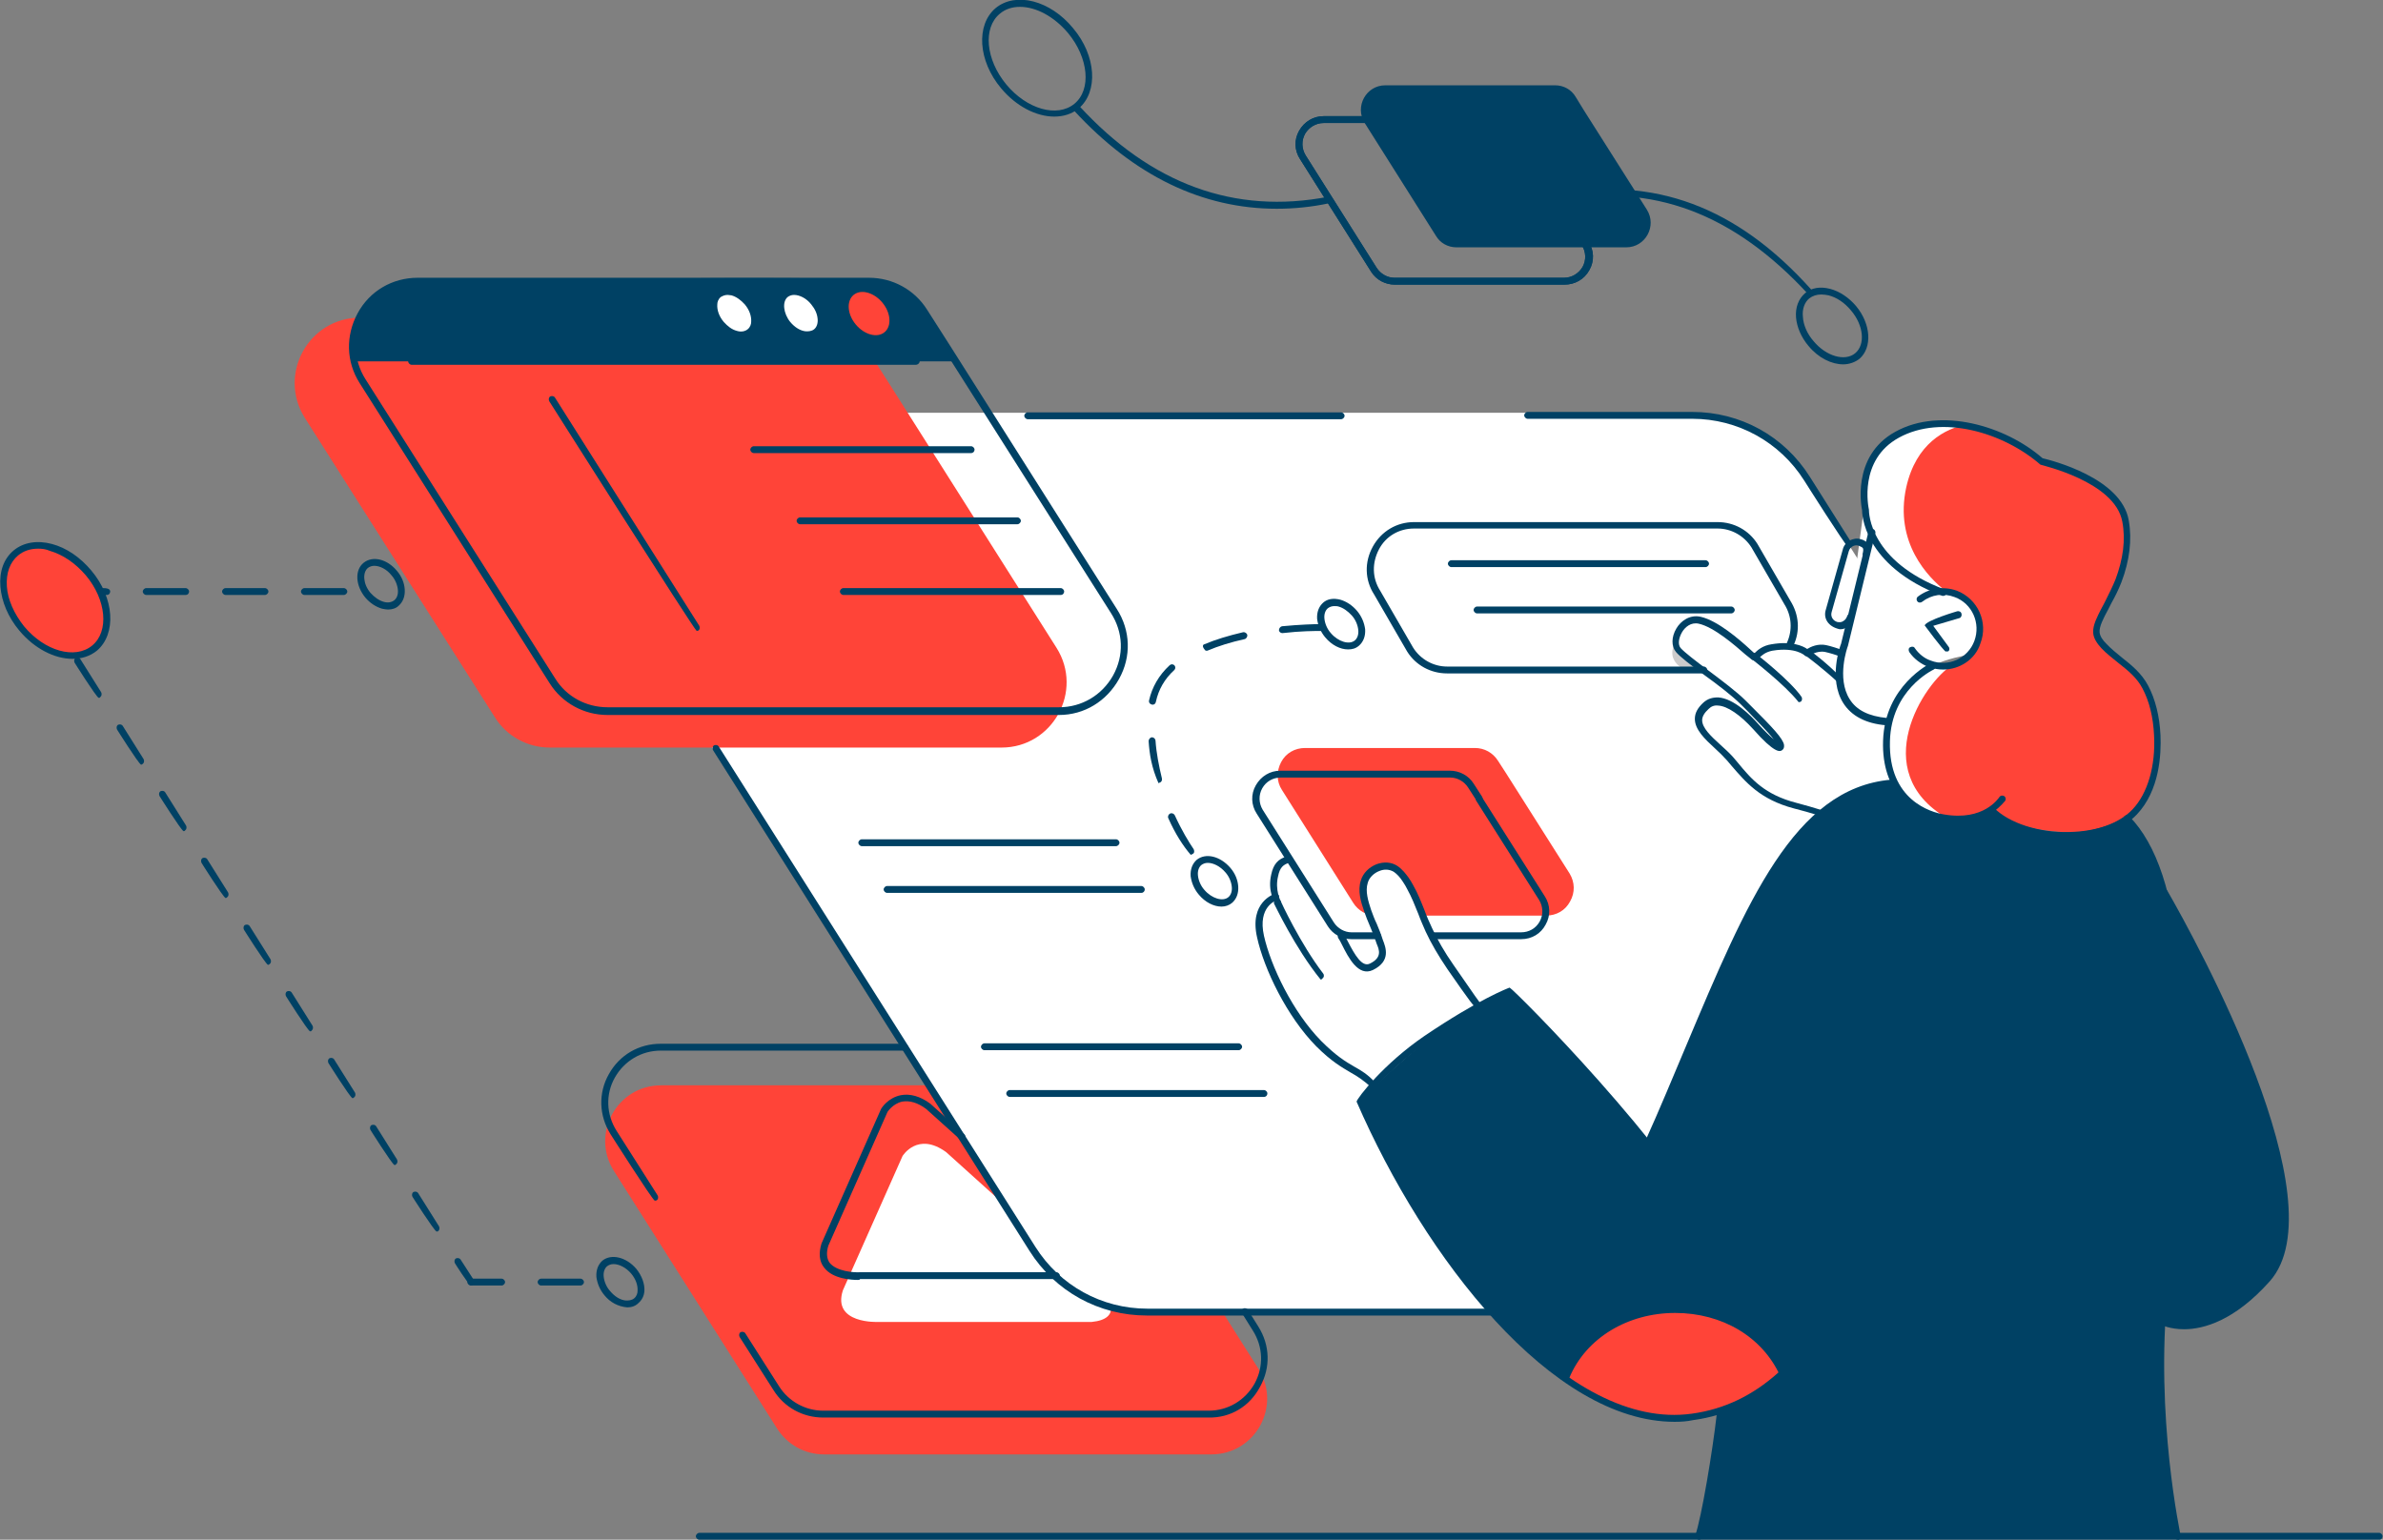 <?xml version="1.0" encoding="utf-8"?>
<!-- Generator: Adobe Illustrator 26.1.0, SVG Export Plug-In . SVG Version: 6.00 Build 0)  -->
<svg version="1.1" id="Calque_1" xmlns="http://www.w3.org/2000/svg" xmlns:xlink="http://www.w3.org/1999/xlink" x="0px" y="0px"
	 viewBox="0 0 555.8 359.2" style="enable-background:new 0 0 555.8 359.2;" xml:space="preserve">
<rect x="0" y="0" width="555.8" height="359.2" fill="#808080" stroke="none"/>
<style type="text/css">
	.st0{fill:#FF4438;}
	.st1{fill:#FFFFFF;}
	.st2{fill:#004164;}
	.st3{fill:#CCCCCC;}
	.st4{fill:#3A3A3A;}
</style>
<g id="a">
</g>
<g id="b">
	<g id="c">
		<g>
			<path class="st0" d="M260,266.4l33.5,52.9c5.5,8.7-0.7,20-11,20h-90.3c-4.5,0-8.6-2.3-11-6.1l-38-60c-5.5-8.7,0.7-20,11-20h90.3
				c4.5,0,8.6,2.3,11,6.1L260,266.4L260,266.4L260,266.4z"/>
			<path class="st1" d="M210.5,269.7c0,0,3.5-5.8,10.2-0.9l37.6,33.9c0,0,3.5,5-3.7,5.7h-49.8c0,0-10.8,0.5-8.2-7.4L210.5,269.7
				L210.5,269.7z"/>
			<path class="st1" d="M432.1,128.5l81.5,128.8c13.4,21.1-1.8,48.7-26.8,48.7H266.8c-10.9,0-21-5.6-26.8-14.8l-92.5-146.2
				c-13.4-21.2,1.8-48.7,26.8-48.7h220.1c10.9,0,21,5.6,26.8,14.8L432.1,128.5L432.1,128.5L432.1,128.5z"/>
			<path class="st0" d="M366.1,203.8l-14.7-23.2l-2-3.1c-1.2-1.9-3.2-3-5.4-3h-39.6c-2.4,0-4.5,1.2-5.6,3.3
				c-1.1,2.1-1.1,4.5,0.2,6.5l16.6,26.3c1.2,1.9,3.2,3,5.4,3h39.6c2.4,0,4.5-1.2,5.6-3.3C367.4,208.2,367.3,205.8,366.1,203.8
				L366.1,203.8z"/>
			<path class="st1" d="M458.4,136.6c0,0,3.4-1.2,7.5,0c4.1,1.2,5.5,4,5.9,8.2c0.3,4.2-3.3,9.9-11.7,7.8c0,0-12.9,1.7-16.1,8.1
				s-3.3,7.4-3.3,7.4s-2.5,9.6,1.1,14.3c0,0-14.6,2-16.9,7.4c0,0-8.2-2.7-11.1-3.6c-2.9-0.9-6.7-5.2-9.5-8.2c-2.8-3-8-7.7-8.1-9.3
				s0.4-4.2,2.3-4.6s5.8-0.2,9.9,4.5c4.1,4.8,6.8,6.1,6.9,5.1s-5.5-7.6-10.6-11.6s-12.7-9.9-13.8-11.2c-1.1-1.3,0.5-4.9,2.1-5.6
				c1.6-0.7,4-1.3,8.4,1.9s7.8,5.9,7.8,5.9s5.9-4.9,12.5-0.9c0,0,2.7-2.1,6.3-0.6l0.5-2.5c0,0-6.1-5.5-5.9-7.6
				c0.2-2.1,10.3-9.2,10.3-9.2l2.1-15.7c0,0,3.3,9.5,11.8,15.1C455.3,137.1,458.4,136.6,458.4,136.6L458.4,136.6z"/>
			<path class="st1" d="M300.4,200.1c0,0-5.1,3.2-3.4,8.8c0,0-5,2.9-2.7,11.2c2.3,8.4,5.3,15.2,10.9,20.8
				c5.7,5.6,14.3,10.2,14.9,12.2c0,0,4.5-4.9,11.7-10.2c7.2-5.3,12.6-7.9,12.6-7.9s-10.9-17.5-13-22.3c-2-4.8-5.3-11.6-10.1-10.4
				c-4.8,1.2-3.9,6.4-2.5,10.3c1.4,3.9,5.5,11.4,1.2,12.3c-4.3,0.8-7.4-7.2-7.4-7.2s-1.6-0.6-5-6.6s-7.4-10.6-7.4-10.6L300.4,200.1
				L300.4,200.1z"/>
			<path class="st0" d="M439.8,103.2c7.8-7.4,18.4-4.8,24.1-2.6c5.8,2.3,10.1,4,12.5,7.1c0,0,9.2,3.1,13.6,5.8
				c4.4,2.7,7.6,8.4,6.2,16.1c-1.4,7.7-6.2,14.5-6.2,14.5s-2.3,4.5,0.9,6.7c3.2,2.2,12,8,12.6,21.8c0.6,13.8-8.6,21.3-18.1,21.6
				c-9.5,0.3-21.4-3-22.1-4.9c0,0-12.6,5.8-20.4-4.5s0-25,4.7-27.5c4.7-2.5,9.7-2.3,9.7-2.3s2.9-2.8,4.5-7.2
				c0.9-2.6-1.6-7.4-4.9-8.9c-2.3-1.1-5-1.2-5-1.2s-10.9-2.6-16.5-17.1C435.3,120.4,432,110.6,439.8,103.2L439.8,103.2z"/>
			<path class="st2" d="M495.6,190.6c0,0,5.6,5.1,9.1,17.5c0,0,14,24.7,19.2,39.4c5.2,14.7,14,35.3,6.1,49.2s-22.2,12.7-25.3,11.8
				c0,0-1.3,10.4-0.3,21.7s3.6,28.3,3.6,28.3H396.3c0,0,2.6-11.7,3.4-16.4s1.7-12.8,1.7-12.8s-9.6,6.2-29.6-3.4
				c-20-9.6-38.3-38.2-42.4-45.5s-12.1-23.6-12.1-23.6s18.4-19.9,35.4-25.4l31.4,34.9c0,0,8.5-18.7,14.7-32.6
				c6.2-13.9,14.6-34.4,23.7-41.5c9.1-7.1,12.8-8.9,19.5-9.8c0,0,3.8,7.3,10.4,8.3c6.5,1,11.1-1.4,11.1-1.4s10.4,5.4,19.1,5
				C491.1,193.9,495.6,190.7,495.6,190.6L495.6,190.6z"/>
			<path class="st2" d="M369.4,25.7l14.7,23.2c2.4,3.8-0.3,8.8-4.8,8.8h-39.6c-2,0-3.8-1-4.8-2.7l-16.6-26.3
				c-2.4-3.8,0.3-8.8,4.8-8.8h39.6c2,0,3.8,1,4.8,2.7L369.4,25.7C369.4,25.7,369.4,25.7,369.4,25.7z"/>
			<path class="st0" d="M207.4,89.5l39,61.6c6.4,10.1-0.9,23.3-12.8,23.3H128.2c-5.2,0-10.1-2.7-12.8-7.1L71.1,97.5
				C64.7,87.3,72,74.1,84,74.1h105.3c5.2,0,10.1,2.7,12.8,7.1L207.4,89.5L207.4,89.5L207.4,89.5z"/>
			<path class="st3" d="M390.6,150.2c0,0-2.5,3.9,3,6.4l3.1-1C396.7,155.7,390.1,151,390.6,150.2L390.6,150.2z"/>
			<path class="st2" d="M82.6,84.3h140.3l-9.2-14c0,0-2.2-2.9-8.7-4.7c-6.5-1.7-109,0.1-109,0.1S79.9,67.2,82.6,84.3z"/>
			<path class="st4" d="M206.3,77.5c-1.7,1.4-4.7,0.6-6.7-1.8c-2-2.4-2.2-5.5-0.5-6.9c1.7-1.4,4.7-0.6,6.7,1.8
				C207.8,73,208,76.1,206.3,77.5z"/>
			<path class="st1" d="M190.4,77.5c-1.7,1.4-4.7,0.6-6.7-1.8c-2-2.4-2.2-5.5-0.5-6.9c1.7-1.4,4.7-0.6,6.7,1.8
				C191.9,73,192.1,76.1,190.4,77.5z"/>
			<path class="st1" d="M174.9,77.5c-1.7,1.4-4.7,0.6-6.7-1.8c-2-2.4-2.2-5.5-0.5-6.9c1.7-1.4,4.7-0.6,6.7,1.8
				C176.4,73,176.6,76.1,174.9,77.5z"/>
			<path class="st0" d="M22.1,151.1c-4.3,3.6-11.9,1.5-17-4.6s-5.7-14-1.4-17.6c4.3-3.6,11.9-1.5,17,4.6
				C25.8,139.7,26.4,147.5,22.1,151.1L22.1,151.1z"/>
			<path class="st1" d="M439.8,103.2c-7.8,7.4-4.5,17.3-4.5,17.3c5.6,14.5,16.5,17.1,16.5,17.1s0.9,0.1,2,0.3
				c-4.1-3.2-12-11.3-9.2-24.2c2.3-10.3,9.1-13.7,14.1-14.7C452.9,97.6,445.6,97.6,439.8,103.2L439.8,103.2z"/>
			<path class="st1" d="M454,190.8c-18.5-10.9-5.4-31.5,1.4-35.7c-1.9,0.2-4.9,0.7-7.8,2.2c-4.7,2.5-12.5,17.3-4.7,27.5
				C446.1,189.1,450.3,190.5,454,190.8L454,190.8z"/>
			<path class="st0" d="M364.8,321.7c0,0,18.9,14.6,36.5,7.5c0,0,10.9-4.5,14.5-8.7c0,0-6-15.4-24.8-14.9
				C372.3,306.1,367.3,316,364.8,321.7L364.8,321.7z"/>
			<path class="st2" d="M390.6,331.7c-28.6,0-58.2-37.9-74.2-74.7c0.2-0.9,6.3-8.8,15.8-15.3c12.7-8.6,19.6-11.2,19.9-11.3
				c1.2,0.6,38,37.5,49.3,60.2c0.2,0.4,0,0.9-0.4,1.1s-0.9,0-1.1-0.4c-10.6-21.2-43.9-55.2-47.8-59.2c-1.8,0.7-8.4,3.7-19,10.9
				c-8.2,5.6-13.8,12.2-15.1,13.8c16.7,38,47.7,77,76.6,73c30.7-4.2,43.8-44,57.6-95.6c0.1-0.4,0.6-0.7,1-0.6c0.4,0.1,0.7,0.6,0.6,1
				c-14,52.2-27.2,92.4-58.9,96.7C393.5,331.6,392.1,331.7,390.6,331.7L390.6,331.7z"/>
			<path class="st2" d="M384.3,267.6c-0.7-0.2-0.9-0.7-0.7-1.1c3.5-7.7,6.6-15.3,9.7-22.6c14.1-33.5,25.2-60,47.7-62
				c0.4-0.1,0.8,0.3,0.9,0.7c0,0.4-0.3,0.8-0.7,0.9c-21.5,1.9-32.5,28-46.3,61c-3.1,7.4-6.3,14.9-9.8,22.6
				C384.9,267.4,384.6,267.6,384.3,267.6L384.3,267.6z"/>
			<path class="st2" d="M344.5,235.3c-0.7-0.4-1.7-1.7-6.9-9.2c-2.1-3.1-3.8-6-5.1-8.8c-0.6-1.4-1.2-2.7-1.7-4.1
				c-0.8-2-1.6-4-2.6-5.8c-0.3-0.6-0.6-1.1-1-1.7c-0.7-1.1-1.4-1.8-2.1-2.3c-1-0.6-2.2-0.7-3.4-0.2c-1.3,0.5-2.4,1.6-2.7,2.8
				c-0.6,1.9,0.1,4.2,0.8,6.3c0.4,1.1,0.8,2.2,1.3,3.2c0.5,1.2,1,2.4,1.4,3.7c0.7,1.8,2,5-2.3,7.1c-3.4,1.6-5.7-2.9-7.2-5.9
				c-0.3-0.6-0.6-1.2-0.9-1.6c-0.2-0.4-0.1-0.9,0.3-1.1c0.4-0.2,0.9-0.1,1.1,0.3c0.3,0.5,0.6,1.1,0.9,1.7c1.6,3.1,3.3,6,5.1,5.1
				c2.9-1.4,2.2-3.2,1.6-4.6c-0.6-1.8-1.1-3-1.6-4.2c-0.5-1.1-0.9-2.2-1.3-3.3c-0.8-2.3-1.6-4.9-0.8-7.3c0.5-1.7,1.9-3.1,3.7-3.8
				c1.7-0.6,3.4-0.5,4.8,0.4c1.2,0.8,2,1.9,2.6,2.7c0.4,0.6,0.8,1.2,1.1,1.8c1.1,1.9,1.9,4,2.7,6c0.5,1.4,1.1,2.7,1.7,4
				c1.3,2.8,2.9,5.6,5,8.6c5.1,7.4,6.1,8.8,6.2,8.8c0.3,0.3,0.2,0.8-0.1,1.1C344.8,235.2,344.6,235.3,344.5,235.3L344.5,235.3z"/>
			<path class="st2" d="M298,211.4c-0.8-0.6-2.4-3.6-1.5-7.4c0.5-2.4,1.6-3.6,3.6-4.2c0.4-0.1,0.9,0.1,1,0.5s-0.1,0.9-0.5,1
				c-1.2,0.4-2.1,1-2.5,3.1c-0.8,3.2,0.6,5.8,0.6,5.8c0.2,0.4,0.1,0.9-0.3,1.1C298.2,211.4,298.1,211.4,298,211.4L298,211.4z"/>
			<path class="st2" d="M308,228.5c-6-7.4-10.7-17.5-10.8-17.6c-0.2-0.4,0-0.9,0.4-1.1c0.4-0.2,0.9,0,1.1,0.4c0,0.1,4.6,10,9.9,16.9
				c0.3,0.4,0.2,0.9-0.1,1.1C308.3,228.5,308.2,228.5,308,228.5L308,228.5z"/>
			<path class="st2" d="M320.2,254c-2.3-2.1-3.6-2.9-5.2-3.8c-2-1.2-4.4-2.5-8-6.1c-6.9-7-12.2-18.1-13.8-25.4
				c-1.9-8.3,4-10.1,4.1-10.2c0.4-0.1,0.9,0.1,1,0.5c0.1,0.4-0.1,0.9-0.5,1c-0.2,0.1-4.5,1.5-3,8.3c1.6,7.1,6.7,17.8,13.4,24.6
				c3.5,3.5,5.7,4.8,7.6,5.9c1.6,0.9,3.2,1.8,5,3.8c0.3,0.3,0.3,0.8,0,1.1C320.5,253.9,320.4,254,320.2,254L320.2,254z"/>
			<path class="st2" d="M453.2,156.2c-1.1,0-2.2-0.2-3.4-0.6c-1.8-0.7-3.4-1.9-4.5-3.5c-0.2-0.4-0.2-0.9,0.2-1.1
				c0.4-0.2,0.9-0.2,1.1,0.2c0.9,1.3,2.2,2.4,3.7,2.9c4.1,1.6,8.7-0.5,10.2-4.6c1.5-4.1-0.5-8.7-4.6-10.2c-2.6-1-5.4-0.6-7.6,1.1
				c-0.4,0.3-0.9,0.2-1.1-0.1c-0.3-0.4-0.2-0.9,0.1-1.1c2.6-2,6-2.5,9.1-1.4c4.9,1.9,7.4,7.4,5.5,12.3
				C460.7,153.9,457,156.2,453.2,156.2L453.2,156.2z"/>
			<path class="st2" d="M453.8,152c-0.6-0.3-4.9-6.1-4.9-6.1c0.4-1.2,7.6-3.3,7.6-3.3c0.4-0.1,0.9,0.1,1,0.6c0.1,0.4-0.1,0.9-0.5,1
				l-6.1,1.8l3.6,4.9c0.3,0.4,0.2,0.9-0.2,1.1C454.2,151.9,454,152,453.8,152z"/>
			<path class="st2" d="M439.9,169.2c-4.8-0.4-8.1-2.2-10-5.2c-3.5-5.6-0.7-13.4-0.5-13.8l6.4-26.2c0.1-0.4,0.5-0.7,1-0.6
				c0.4,0.1,0.7,0.5,0.6,1l-6.4,26.3c-0.1,0.2-2.7,7.5,0.4,12.4c1.6,2.6,4.5,4,8.7,4.4c0.4,0,0.8,0.4,0.7,0.9
				C440.7,168.9,440.3,169.3,439.9,169.2L439.9,169.2z"/>
			<path class="st2" d="M429.1,146.8c-2.8-0.6-3.8-2.6-3.3-4.4l4-14.2c0.2-0.9,0.8-1.6,1.6-2.1c0.8-0.4,1.7-0.6,2.6-0.3
				c0.9,0.2,1.5,0.7,1.9,1.3c0.4,0.6,0.4,1.4,0.1,2.3c-0.1,0.4-0.5,0.7-1,0.6c-0.4-0.1-0.7-0.6-0.5-1c0.1-0.5,0.1-0.9,0-1.1
				c-0.1-0.2-0.5-0.4-1-0.6c-1-0.3-2,0.3-2.3,1.3l-4,14.2c-0.3,1,0.3,2,1.3,2.3c0.5,0.1,1,0.1,1.4-0.2c0.4-0.2,0.7-0.6,0.9-1.1
				c0.1-0.4,0.5-0.7,1-0.6c0.4,0.1,0.7,0.6,0.5,1c-0.2,0.9-0.8,1.6-1.6,2.1C430.3,146.7,429.7,146.8,429.1,146.8L429.1,146.8z"/>
			<path class="st2" d="M396.2,359.2c-0.7-0.2-0.9-0.6-0.8-1c1.5-4.4,4-19.5,5-28.2c0-0.4,0.4-0.8,0.9-0.7c0.4,0,0.8,0.4,0.7,0.9
				c-0.9,8.1-3.4,23.6-5.1,28.6C396.9,359,396.6,359.2,396.2,359.2L396.2,359.2z"/>
			<path class="st2" d="M509.4,310.1c-3.3,0-5.3-1-5.5-1.1c-0.4-0.2-0.5-0.7-0.3-1.1c0.2-0.4,0.7-0.5,1.1-0.3
				c0.4,0.2,10.2,5.1,23.5-9.8c12-13.6-5.5-56.6-24.1-89.2c-0.2-0.4-0.1-0.9,0.3-1.1c0.4-0.2,0.9-0.1,1.1,0.3
				c6.9,12,40.2,72.7,23.9,91.1C521.2,308.1,514,310.1,509.4,310.1L509.4,310.1z"/>
			<path class="st2" d="M508,359.2c-0.4,0-0.7-0.2-0.8-0.6c-0.1-0.3-6.1-27.9-3.1-57.9c6.4-62.8,3.8-96.5-8.6-109.2
				c-0.3-0.3-0.3-0.8,0-1.1c0.3-0.3,0.8-0.3,1.1,0c12.9,13.2,15.6,46.3,9,110.5c-3,29.8,3,57.1,3,57.4c0.1,0.4-0.2,0.9-0.6,1
				C508.1,359.2,508,359.2,508,359.2L508,359.2z"/>
			<path class="st2" d="M431.1,127.7c-0.7-0.4-10.3-15.6-10.3-15.6c-5.7-9-15.5-14.4-26.1-14.4h-38.4c-0.4,0-0.8-0.4-0.8-0.8
				s0.4-0.8,0.8-0.8h38.4c11.2,0,21.4,5.6,27.4,15.1l9.6,15.2c0.2,0.4,0.1,0.9-0.2,1.1C431.4,127.6,431.3,127.7,431.1,127.7
				L431.1,127.7z"/>
			<path class="st2" d="M312.8,97.8h-73.1c-0.4,0-0.8-0.4-0.8-0.8s0.4-0.8,0.8-0.8h73.1c0.4,0,0.8,0.4,0.8,0.8
				S313.2,97.8,312.8,97.8z"/>
			<path class="st2" d="M347.9,306.9h-80.4c-11.2,0-21.4-5.6-27.4-15.1L166.3,175c-0.2-0.4-0.1-0.9,0.2-1.1c0.4-0.2,0.9-0.1,1.1,0.2
				l73.9,116.8c5.7,9,15.4,14.4,26.1,14.4h80.4c0.4,0,0.8,0.4,0.8,0.8S348.4,306.9,347.9,306.9L347.9,306.9z"/>
			<path class="st2" d="M247,166.8H141.7c-5.5,0-10.6-2.8-13.5-7.4L83.9,89.4c-3.2-5-3.3-11.1-0.5-16.3c2.8-5.2,8.1-8.3,14-8.3
				h105.3c5.5,0,10.6,2.8,13.5,7.4l5.3,8.3l39,61.6c3.2,5,3.4,11.1,0.5,16.3S252.9,166.8,247,166.8L247,166.8z M97.4,66.4
				c-5.3,0-10,2.8-12.6,7.4c-2.6,4.7-2.4,10.1,0.4,14.6l44.3,69.9c2.6,4.2,7.2,6.7,12.2,6.7H247c5.3,0,10-2.8,12.6-7.4
				c2.6-4.7,2.4-10.1-0.5-14.6l-44.3-69.9c-2.6-4.2-7.2-6.7-12.2-6.7C202.7,66.4,97.4,66.4,97.4,66.4z"/>
			<path class="st2" d="M152.7,280.1c-0.7-0.4-10.3-15.5-10.3-15.5c-2.7-4.3-2.9-9.6-0.4-14c2.5-4.5,7-7.1,12.1-7.1H211
				c0.4,0,0.8,0.4,0.8,0.8s-0.4,0.8-0.8,0.8h-56.9c-4.5,0-8.5,2.4-10.7,6.3c-2.2,3.9-2,8.6,0.4,12.4l9.6,15.1
				c0.2,0.4,0.1,0.9-0.2,1.1C153,280.1,152.9,280.1,152.7,280.1L152.7,280.1z"/>
			<path class="st2" d="M281.9,330.7H192c-4.8,0-9.1-2.4-11.6-6.4l-7.9-12.4c-0.2-0.4-0.1-0.9,0.2-1.1c0.4-0.2,0.9-0.1,1.1,0.2
				l7.9,12.4c2.2,3.5,6.1,5.7,10.3,5.7h89.9c4.5,0,8.5-2.4,10.7-6.3c2.2-4,2-8.6-0.4-12.4l-2.5-4c-0.2-0.4-0.1-0.9,0.2-1.1
				c0.4-0.2,0.9-0.1,1.1,0.2l2.5,4c2.7,4.3,2.9,9.5,0.4,14C291.5,328.1,287,330.8,281.9,330.7L281.9,330.7z"/>
			<path class="st2" d="M364.9,66.4h-39.6c-2.2,0-4.3-1.1-5.5-3l-16.6-26.3c-1.3-2-1.4-4.5-0.2-6.6c1.2-2.1,3.3-3.4,5.7-3.4h39.6
				c2.2,0,4.3,1.1,5.5,3l2,3.1l14.7,23.2c1.3,2,1.4,4.5,0.2,6.6C369.5,65.2,367.3,66.4,364.9,66.4L364.9,66.4z M308.7,28.7
				c-1.8,0-3.4,1-4.3,2.5c-0.9,1.6-0.8,3.5,0.1,5l16.6,26.3c0.9,1.4,2.5,2.3,4.1,2.3h39.6c1.8,0,3.4-1,4.3-2.5
				c0.9-1.6,0.8-3.5-0.1-5L352.4,31c-0.9-1.4-2.5-2.3-4.1-2.3L308.7,28.7L308.7,28.7z"/>
			<path class="st2" d="M364.9,66.4h-39.6c-2.2,0-4.3-1.1-5.5-3l-16.6-26.3c-1.3-2-1.4-4.5-0.2-6.6c1.2-2.1,3.3-3.4,5.7-3.4h39.6
				c2.2,0,4.3,1.1,5.5,3l2,3.1l14.7,23.2c1.3,2,1.4,4.5,0.2,6.6C369.5,65.2,367.3,66.4,364.9,66.4L364.9,66.4z M308.7,28.7
				c-1.8,0-3.4,1-4.3,2.5c-0.9,1.6-0.8,3.5,0.1,5l16.6,26.3c0.9,1.4,2.5,2.3,4.1,2.3h39.6c1.8,0,3.4-1,4.3-2.5
				c0.9-1.6,0.8-3.5-0.1-5L352.4,31c-0.9-1.4-2.5-2.3-4.1-2.3L308.7,28.7L308.7,28.7z"/>
			<path class="st2" d="M321.3,219.1h-6.1c-2.2,0-4.3-1.1-5.5-3l-16.6-26.3c-1.3-2-1.4-4.5-0.2-6.6c1.2-2.1,3.3-3.4,5.7-3.4h39.6
				c2.2,0,4.3,1.1,5.5,3l2,3.1c0.2,0.4,0.1,0.9-0.2,1.1c-0.4,0.2-0.9,0.1-1.1-0.2l-2-3.1c-0.9-1.4-2.5-2.3-4.1-2.3h-39.6
				c-1.8,0-3.4,0.9-4.3,2.5c-0.9,1.6-0.8,3.5,0.1,5l16.6,26.3c0.9,1.4,2.5,2.3,4.1,2.3h6.1c0.4,0,0.8,0.4,0.8,0.8
				S321.8,219.1,321.3,219.1L321.3,219.1z"/>
			<path class="st2" d="M354.8,219.1h-20.5c-0.4,0-0.8-0.4-0.8-0.8s0.4-0.8,0.8-0.8h20.5c1.8,0,3.4-0.9,4.3-2.5
				c0.9-1.6,0.8-3.5-0.1-5l-14.7-23.2c-0.2-0.4-0.1-0.9,0.2-1.1c0.4-0.2,0.9-0.1,1.1,0.2l14.7,23.2c1.3,2,1.4,4.5,0.2,6.6
				C359.4,217.8,357.3,219.1,354.8,219.1L354.8,219.1z"/>
			<path class="st2" d="M397.4,157.1h-59.9c-3.8,0-7.3-1.9-9.3-5.1l-7.7-13.3c-2.2-3.4-2.3-7.6-0.3-11.2c2-3.6,5.6-5.7,9.6-5.7h70.8
				c3.8,0,7.3,1.9,9.3,5.1l7.7,13.3c2,3.2,2.3,7,0.7,10.4c-0.2,0.4-0.7,0.6-1.1,0.4c-0.4-0.2-0.6-0.7-0.4-1.1
				c1.3-2.9,1.1-6.2-0.6-8.9l-7.7-13.3c-1.7-2.7-4.7-4.4-7.9-4.4h-70.8c-3.5,0-6.6,1.8-8.2,4.9s-1.6,6.6,0.3,9.6l7.7,13.3
				c1.7,2.7,4.7,4.4,7.9,4.4h59.9c0.4,0,0.8,0.4,0.8,0.8S397.8,157.1,397.4,157.1L397.4,157.1z"/>
			<path class="st2" d="M424.6,190.4c-0.4-0.1-1.5-0.6-6.2-1.8c-7.9-2.1-11.2-6.1-14.5-9.9l-1.1-1.3c-0.8-0.9-1.8-1.9-2.8-2.8
				c-2.4-2.2-4.7-4.4-4.7-6.9c0-1.4,0.7-2.6,2-3.8c1-0.9,2.1-1.2,3.4-1.2c3.7,0.2,7.7,4.3,9.3,6.1c1.5,1.7,2.8,2.9,3.7,3.7
				c-1.3-1.7-4.1-4.5-6-6.5l-1.7-1.7c-1.9-1.9-5.4-4.6-8.6-6.9c-3-2.2-5.6-4.2-6.5-5.3c-1.1-1.3-1.1-3.5,0.1-5.5
				c1-1.7,3.1-3.3,5.7-2.7c3.9,0.9,8.9,5.2,11.5,7.6c0.4,0.4,0.8,0.7,1,0.9c0.7-0.7,1.9-1.8,4-2.1c4.7-0.8,7.3,0.4,8.3,1.1
				c0.8-0.5,2.5-1.3,4.4-0.9c1,0.2,2.9,0.8,3.9,1.2c0.4,0.2,0.6,0.6,0.4,1.1c-0.2,0.4-0.7,0.6-1,0.4c-0.8-0.4-2.6-0.9-3.5-1.1
				c-2-0.4-3.7,0.9-3.7,0.9c-0.3,0.2-0.8,0.2-1.1-0.1c0,0-2.1-2-7.5-1.1c-1.6,0.3-2.5,1.1-3,1.6c-0.4,0.4-1.1,1-1.8,0.5
				c-0.2-0.2-0.8-0.6-1.5-1.2c-2.4-2.1-7.3-6.4-10.9-7.2c-1.8-0.4-3.2,0.8-3.9,2c-0.8,1.4-1,2.9-0.3,3.7c0.9,1,3.5,3,6.3,5.1
				c3.2,2.4,6.8,5.1,8.8,7.1l1.7,1.7c4.4,4.4,7.1,7.2,7.3,8.7c0.1,0.9-0.4,1.2-0.6,1.3c-0.4,0.2-1.6,0.7-6.6-5c-3-3.3-6-5.4-8.2-5.5
				c-0.9-0.1-1.6,0.2-2.2,0.8c-1,0.9-1.5,1.8-1.5,2.6c0,1.8,2,3.7,4.2,5.7c1,0.9,2.1,1.9,3,2.9l1.1,1.3c3.2,3.9,6.3,7.5,13.7,9.4
				c4.9,1.3,6,1.8,6.2,1.8c0.4,0.2,0.6,0.7,0.4,1.1C425.2,190.3,424.9,190.4,424.6,190.4L424.6,190.4z"/>
			<path class="st2" d="M419.5,163.8c-3.2-4.1-10.9-10-11-10.1c-0.4-0.3-0.4-0.8-0.1-1.1c0.3-0.4,0.8-0.4,1.1-0.1
				c0.3,0.2,8,6.2,10.7,10.1c0.2,0.4,0.1,0.9-0.2,1.1C419.8,163.8,419.6,163.8,419.5,163.8L419.5,163.8z"/>
			<path class="st2" d="M428.9,159.4c-3.5-3.3-7.9-6.6-8-6.6c-0.4-0.3-0.4-0.8-0.2-1.1s0.8-0.4,1.1-0.2c0.2,0.1,4.6,3.4,7.6,6.6
				c0.3,0.3,0.3,0.8,0,1.1C429.2,159.3,429,159.4,428.9,159.4L428.9,159.4z"/>
			<path class="st2" d="M555,359.2H163.1c-0.4,0-0.8-0.4-0.8-0.8s0.4-0.8,0.8-0.8h391.8c0.4,0,0.8,0.4,0.8,0.8
				S555.4,359.2,555,359.2L555,359.2z"/>
			<path class="st2" d="M397.8,132.3h-59.3c-0.4,0-0.8-0.4-0.8-0.8s0.4-0.8,0.8-0.8h59.3c0.4,0,0.8,0.4,0.8,0.8
				S398.2,132.3,397.8,132.3z"/>
			<path class="st2" d="M403.8,143.1h-59.3c-0.4,0-0.8-0.4-0.8-0.8s0.4-0.8,0.8-0.8h59.3c0.4,0,0.8,0.4,0.8,0.8
				S404.2,143.1,403.8,143.1z"/>
			<path class="st2" d="M260.3,197.4H201c-0.4,0-0.8-0.4-0.8-0.8s0.4-0.8,0.8-0.8h59.3c0.4,0,0.8,0.4,0.8,0.8
				S260.7,197.4,260.3,197.4z"/>
			<path class="st2" d="M266.2,208.3h-59.3c-0.4,0-0.8-0.4-0.8-0.8s0.4-0.8,0.8-0.8h59.3c0.4,0,0.8,0.4,0.8,0.8
				S266.7,208.3,266.2,208.3z"/>
			<path class="st2" d="M288.9,245h-59.3c-0.4,0-0.8-0.4-0.8-0.8s0.4-0.8,0.8-0.8h59.3c0.4,0,0.8,0.4,0.8,0.8S289.3,245,288.9,245z"
				/>
			<path class="st2" d="M294.8,255.9h-59.3c-0.4,0-0.8-0.4-0.8-0.8s0.4-0.8,0.8-0.8h59.3c0.4,0,0.8,0.4,0.8,0.8
				S295.3,255.9,294.8,255.9z"/>
			<path class="st2" d="M213.6,85.1H96c-0.4,0-0.8-0.4-0.8-0.8s0.4-0.8,0.8-0.8h117.7c0.4,0,0.8,0.4,0.8,0.8S214.1,85.1,213.6,85.1z
				"/>
			<path class="st2" d="M226.5,105.7h-50.7c-0.4,0-0.8-0.4-0.8-0.8s0.4-0.8,0.8-0.8h50.7c0.4,0,0.8,0.4,0.8,0.8
				S227,105.7,226.5,105.7z"/>
			<path class="st2" d="M237.3,122.3h-50.7c-0.4,0-0.8-0.4-0.8-0.8s0.4-0.8,0.8-0.8h50.7c0.4,0,0.8,0.4,0.8,0.8
				S237.7,122.3,237.3,122.3z"/>
			<path class="st2" d="M247.4,138.8h-50.7c-0.4,0-0.8-0.4-0.8-0.8s0.4-0.8,0.8-0.8h50.7c0.4,0,0.8,0.4,0.8,0.8
				S247.9,138.8,247.4,138.8z"/>
			<path class="st2" d="M456.6,191.8c-1.1,0-2.2-0.1-3.5-0.3c-7-1.2-14.3-6.7-13.9-18.7c0.4-12.9,11-18,11.1-18.1
				c0.4-0.2,0.9,0,1.1,0.4c0.2,0.4,0,0.9-0.4,1.1c-0.4,0.2-9.9,4.8-10.2,16.7c-0.4,13.8,9.6,16.6,12.6,17.1c9.3,1.6,12.7-3.8,12.9-4
				c0.2-0.4,0.7-0.5,1.1-0.3c0.4,0.2,0.5,0.7,0.3,1.1C467.4,187,464.3,191.8,456.6,191.8L456.6,191.8z"/>
			<path class="st2" d="M482.1,195.6c-7.3,0-14.4-2.3-18.1-6c-0.3-0.3-0.3-0.8,0-1.1c0.3-0.3,0.8-0.3,1.1,0
				c3.5,3.5,10.4,5.8,17.5,5.6c6.3-0.1,11.7-2,14.8-5.3c3.5-3.7,5.4-10.1,5-17.3c-0.2-4.2-1.1-7.9-2.7-10.9c-1.3-2.5-3.4-4.2-5.7-6
				c-1.3-1.1-2.7-2.1-3.9-3.4c-0.8-0.9-1.8-2.1-1.9-3.6c-0.1-1.8,1-3.8,1.8-5.4c0.5-0.9,1.1-2.1,1.1-2.1c0.8-1.6,1.6-3.2,2.3-4.9
				c1.8-4.8,2.4-9.3,1.6-13.5c-1.7-9.4-19-13.2-19.1-13.3c-8.6-7.5-23-11.8-33-6.3c-9.5,5.2-7.1,16.3-7,16.8c0,0.7,0.1,12,17.6,18.6
				c0.4,0.2,0.6,0.6,0.5,1c-0.2,0.4-0.6,0.6-1,0.5c-18.7-7.1-18.7-19.5-18.7-20c0,0-2.8-12.5,7.8-18.3c10.5-5.8,25.6-1.4,34.3,6.2
				c2.1,0.5,18.4,4.6,20.1,14.5c0.8,4.5,0.2,9.4-1.7,14.4c-0.7,1.8-1.5,3.4-2.4,5l-0.6,1.2c-1.3,2.4-2.2,4.2-2.1,5.5
				c0.1,1,0.8,1.9,1.5,2.6c1.1,1.2,2.5,2.3,3.7,3.3c2.3,1.8,4.6,3.7,6.1,6.5c1.7,3.2,2.7,7.2,2.9,11.6c0.2,4.5-0.2,12.9-5.5,18.5
				c-3.4,3.6-9.2,5.7-16,5.8C482.5,195.6,482.3,195.6,482.1,195.6L482.1,195.6z"/>
			<path class="st0" d="M206.3,77.5c-1.7,1.4-4.7,0.6-6.7-1.8c-2-2.4-2.2-5.5-0.5-6.9c1.7-1.4,4.7-0.6,6.7,1.8
				C207.8,73,208,76.1,206.3,77.5z"/>
			<path class="st2" d="M188.4,79c-2.2-0.2-4-1.2-5.3-2.8c-2.3-2.8-2.5-6.4-0.4-8.1c2.1-1.7,5.5-0.9,7.9,1.9
				c1.1,1.3,1.7,2.8,1.9,4.3c0.1,1.6-0.4,2.9-1.4,3.8C190.2,78.7,189.3,79,188.4,79z M185.2,68.8c-0.6,0-1.1,0.2-1.5,0.5
				c-1.3,1.1-1,3.8,0.6,5.8c1.1,1.3,2.4,2.1,3.7,2.2c0.5,0,1.3,0,1.9-0.5c0.6-0.5,0.9-1.4,0.8-2.4c-0.1-1.2-0.6-2.3-1.5-3.4
				C188.1,69.6,186.5,68.8,185.2,68.8L185.2,68.8z"/>
			<path class="st2" d="M314.4,151.5c-1.8,0-3.8-1-5.3-2.8c-1.1-1.3-1.7-2.8-1.9-4.3c-0.1-1.6,0.4-2.9,1.4-3.8c1-0.9,2.4-1.1,4-0.7
				c1.4,0.4,2.8,1.3,3.9,2.6c1.1,1.3,1.7,2.8,1.9,4.3c0.1,1.6-0.4,2.9-1.4,3.8C316.2,151.3,315.4,151.5,314.4,151.5L314.4,151.5z
				 M311.2,141.4c-0.6,0-1.1,0.2-1.5,0.5c-0.6,0.5-0.9,1.4-0.8,2.4c0.1,1.1,0.6,2.4,1.5,3.4c1.7,2,4.3,2.8,5.6,1.7
				c0.6-0.5,0.9-1.4,0.8-2.4c-0.1-1.1-0.6-2.4-1.5-3.4c-0.9-1-2-1.8-3.1-2.1C311.9,141.4,311.5,141.4,311.2,141.4L311.2,141.4z"/>
			<path class="st2" d="M90.5,142.2c-0.4,0-0.9-0.1-1.4-0.2c-1.4-0.4-2.8-1.3-3.9-2.6c-2.3-2.8-2.5-6.4-0.4-8.1
				c2.1-1.7,5.5-0.9,7.8,1.9c1.1,1.3,1.7,2.8,1.8,4.3c0.1,1.6-0.4,2.9-1.4,3.8C92.4,141.9,91.5,142.2,90.5,142.2L90.5,142.2z
				 M87.3,132c-0.6,0-1.1,0.2-1.5,0.5c-1.3,1.1-1.1,3.8,0.6,5.8c0.9,1,2,1.8,3.1,2.1c1,0.3,1.9,0.1,2.5-0.4c0.6-0.5,0.9-1.4,0.8-2.4
				c-0.1-1.1-0.6-2.4-1.5-3.4C90.2,132.8,88.6,132,87.3,132z"/>
			<path class="st2" d="M16.9,153.7c-4.2,0-8.9-2.4-12.4-6.6c-2.6-3.1-4.1-6.7-4.4-10.2c-0.3-3.6,0.8-6.6,3.1-8.5
				c2.3-1.9,5.5-2.4,8.9-1.5c3.4,0.9,6.6,3.1,9.2,6.2c5.4,6.4,5.9,14.8,1.3,18.7C21,153.1,19,153.7,16.9,153.7L16.9,153.7z M8.9,128
				c-1.8,0-3.4,0.5-4.7,1.6c-1.9,1.6-2.8,4.1-2.6,7.2c0.2,3.1,1.7,6.4,4,9.3c4.8,5.8,11.9,7.8,15.9,4.5c4-3.3,3.3-10.7-1.5-16.4
				c-2.4-2.8-5.3-4.8-8.4-5.7C10.7,128.1,9.8,128,8.9,128L8.9,128z"/>
			<path class="st2" d="M245.9,27.2c-4.2,0-8.9-2.4-12.4-6.6c-5.4-6.4-5.9-14.8-1.3-18.7c4.7-3.9,12.8-1.8,18.1,4.7
				c5.4,6.4,5.9,14.8,1.3,18.7C250,26.6,248,27.2,245.9,27.2L245.9,27.2z M237.9,1.6c-1.8,0-3.4,0.5-4.7,1.6
				c-4,3.3-3.3,10.7,1.5,16.5c4.8,5.8,11.9,7.8,15.9,4.5c4-3.3,3.3-10.7-1.5-16.5C245.8,3.8,241.6,1.6,237.9,1.6L237.9,1.6z"/>
			<path class="st2" d="M146.3,305c-2.2-0.2-4-1.2-5.3-2.8c-1.1-1.3-1.7-2.8-1.9-4.3c-0.1-1.6,0.4-2.9,1.4-3.8
				c2.1-1.7,5.6-0.8,7.9,1.9c1.3,1.6,2,3.5,1.9,5.2c-0.1,1.2-0.6,2.1-1.4,2.8C148.2,304.7,147.3,305,146.3,305L146.3,305z
				 M143.1,294.9c-0.6,0-1.1,0.2-1.5,0.5c-0.6,0.5-0.9,1.4-0.8,2.4c0.1,1.1,0.6,2.4,1.5,3.4c1.1,1.3,2.4,2.1,3.7,2.2
				c0.5,0,1.3,0,1.9-0.5s0.8-1.2,0.8-1.7c0.1-1.3-0.4-2.8-1.5-4.1C146,295.7,144.4,294.9,143.1,294.9L143.1,294.9z"/>
			<path class="st2" d="M284.9,211.5c-1.8,0-3.8-1-5.3-2.8c-1.1-1.3-1.7-2.8-1.9-4.3c-0.1-1.6,0.4-2.9,1.4-3.8
				c2.1-1.7,5.5-0.9,7.9,1.9c1.1,1.3,1.7,2.8,1.8,4.3c0.1,1.6-0.4,2.9-1.4,3.8C286.7,211.2,285.8,211.5,284.9,211.5L284.9,211.5z
				 M281.7,201.3c-0.6,0-1.1,0.2-1.5,0.5c-0.6,0.5-0.9,1.4-0.8,2.4c0.1,1.1,0.6,2.4,1.5,3.4c1.7,2,4.3,2.8,5.6,1.7
				c0.6-0.5,0.9-1.4,0.8-2.4c-0.1-1.1-0.6-2.4-1.5-3.4C284.6,202.1,283,201.3,281.7,201.3z"/>
			<path class="st2" d="M172.9,79c-0.4,0-0.9-0.1-1.4-0.2c-1.4-0.4-2.8-1.3-3.9-2.6c-1.3-1.6-2-3.5-1.8-5.2c0.1-1.2,0.6-2.2,1.4-2.8
				c1-0.9,2.4-1.1,4-0.7c1.4,0.4,2.8,1.3,3.9,2.6c1.3,1.6,2,3.5,1.8,5.2c-0.1,1.2-0.6,2.2-1.4,2.8C174.7,78.7,173.8,79,172.9,79
				L172.9,79z M169.7,68.8c-0.6,0-1.1,0.2-1.6,0.5c-0.6,0.5-0.8,1.2-0.8,1.7c-0.1,1.3,0.4,2.8,1.5,4.1c0.9,1,1.9,1.8,3.1,2.1
				c1,0.3,1.9,0.1,2.5-0.4c0.6-0.5,0.8-1.2,0.8-1.7c0.1-1.3-0.4-2.8-1.5-4.1c-0.9-1-2-1.8-3.1-2.1C170.4,68.9,170,68.8,169.7,68.8
				L169.7,68.8z"/>
			<path class="st2" d="M277.7,199.4c-1.8-2.1-3.6-4.9-5.2-8.5c-0.2-0.4,0-0.9,0.4-1.1c0.4-0.2,0.9,0,1.1,0.4
				c1.6,3.5,3.3,6.3,4.4,7.9c0.2,0.4,0.2,0.9-0.2,1.1C278,199.3,277.9,199.4,277.7,199.4L277.7,199.4z M270.2,182.7
				c-1.6-3.6-2.1-6.7-2.3-9.8c0-0.4,0.3-0.8,0.7-0.9c0.5,0,0.8,0.3,0.9,0.7c0.2,3,0.8,6,1.5,8.9c0.1,0.4-0.1,0.9-0.6,1
				C270.3,182.7,270.2,182.7,270.2,182.7L270.2,182.7z M268.8,164.4c-0.6-0.1-0.9-0.5-0.8-1c0.7-3.1,2.3-5.9,4.8-8.2
				c0.3-0.3,0.8-0.3,1.1,0c0.3,0.3,0.3,0.8,0,1.1c-2.3,2.1-3.7,4.6-4.3,7.4C269.5,164.2,269.2,164.4,268.8,164.4L268.8,164.4z
				 M281.2,151.8c-0.9-0.9-0.7-1.4-0.3-1.5c2.6-1.1,5.6-2,9-2.8c0.4-0.1,0.9,0.2,1,0.6c0.1,0.4-0.2,0.9-0.6,1
				c-3.2,0.7-6.1,1.6-8.7,2.7C281.4,151.8,281.3,151.8,281.2,151.8L281.2,151.8z M299.1,147.7c-0.4,0-0.8-0.3-0.8-0.7
				c0-0.4,0.3-0.8,0.7-0.9c4.2-0.4,7.6-0.5,8.8-0.5c0.9,0,1.3,0.4,1.3,0.8s-0.4,0.8-0.8,0.8C306.6,147.2,303.4,147.2,299.1,147.7
				C299.2,147.7,299.1,147.7,299.1,147.7L299.1,147.7z"/>
			<path class="st2" d="M80.2,138.8H71c-0.4,0-0.8-0.4-0.8-0.8s0.4-0.8,0.8-0.8h9.2c0.4,0,0.8,0.4,0.8,0.8S80.6,138.8,80.2,138.8z
				 M61.8,138.8h-9.2c-0.4,0-0.8-0.4-0.8-0.8s0.4-0.8,0.8-0.8h9.2c0.4,0,0.8,0.4,0.8,0.8S62.2,138.8,61.8,138.8z M43.3,138.8h-9.2
				c-0.4,0-0.8-0.4-0.8-0.8s0.4-0.8,0.8-0.8h9.2c0.4,0,0.8,0.4,0.8,0.8S43.8,138.8,43.3,138.8z M24.9,138.8c-1.3,0-1.6-0.4-1.6-0.8
				s0.4-0.8,0.8-0.8c1.3,0,1.6,0.4,1.6,0.8S25.4,138.8,24.9,138.8z"/>
			<path class="st2" d="M135.4,299.9h-9.2c-0.4,0-0.8-0.4-0.8-0.8s0.4-0.8,0.8-0.8h9.2c0.4,0,0.8,0.4,0.8,0.8
				S135.8,299.9,135.4,299.9z M117,299.9h-7.2c-0.4,0-0.8-0.4-0.8-0.8s0.4-0.8,0.8-0.8h7.2c0.4,0,0.8,0.4,0.8,0.8
				S117.4,299.9,117,299.9z"/>
			<path class="st2" d="M109.8,299.9c-0.7-0.4-3.7-5.2-3.7-5.2c-0.2-0.4-0.1-0.9,0.2-1.1c0.4-0.2,0.9-0.1,1.1,0.2l3.1,4.8
				c0.2,0.4,0.1,0.9-0.2,1.1C110.1,299.9,110,299.9,109.8,299.9L109.8,299.9z M101.8,287.3c-0.7-0.4-5.6-8.1-5.6-8.1
				c-0.2-0.4-0.1-0.9,0.2-1.1c0.4-0.2,0.9-0.1,1.1,0.2l4.9,7.8c0.2,0.4,0.1,0.9-0.2,1.1C102.2,287.3,102,287.3,101.8,287.3
				L101.8,287.3z M92,271.8c-0.7-0.4-5.6-8.2-5.6-8.2c-0.2-0.4-0.1-0.9,0.2-1.1c0.4-0.2,0.9-0.1,1.1,0.2l4.9,7.8
				c0.2,0.4,0.1,0.9-0.2,1.1C92.3,271.7,92.2,271.8,92,271.8L92,271.8z M82.2,256.2c-0.7-0.4-5.6-8.2-5.6-8.2
				c-0.2-0.4-0.1-0.9,0.2-1.1c0.4-0.2,0.9-0.1,1.1,0.2l4.9,7.8c0.2,0.4,0.1,0.9-0.2,1.1C82.4,256.2,82.3,256.2,82.2,256.2
				L82.2,256.2z M72.3,240.6c-0.7-0.4-5.6-8.2-5.6-8.2c-0.2-0.4-0.1-0.9,0.2-1.1c0.4-0.2,0.9-0.1,1.1,0.2l4.9,7.8
				c0.2,0.4,0.1,0.9-0.2,1.1C72.6,240.6,72.5,240.6,72.3,240.6L72.3,240.6z M62.5,225.1c-0.7-0.4-5.6-8.2-5.6-8.2
				c-0.2-0.4-0.1-0.9,0.2-1.1c0.4-0.2,0.9-0.1,1.1,0.2l4.9,7.8c0.2,0.4,0.1,0.9-0.2,1.1C62.8,225,62.6,225.1,62.5,225.1L62.5,225.1z
				 M52.6,209.5c-0.7-0.4-5.6-8.2-5.6-8.2c-0.2-0.4-0.1-0.9,0.2-1.1c0.4-0.2,0.9-0.1,1.1,0.2l4.9,7.8c0.2,0.4,0.1,0.9-0.2,1.1
				C52.9,209.4,52.8,209.5,52.6,209.5L52.6,209.5z M42.8,193.9c-0.7-0.4-5.6-8.2-5.6-8.2c-0.2-0.4-0.1-0.9,0.2-1.1
				c0.4-0.2,0.9-0.1,1.1,0.2l4.9,7.8c0.2,0.4,0.1,0.9-0.2,1.1C43.1,193.9,42.9,193.9,42.8,193.9L42.8,193.9z M32.9,178.4
				c-0.7-0.4-5.6-8.2-5.6-8.2c-0.2-0.4-0.1-0.9,0.2-1.1c0.4-0.2,0.9-0.1,1.1,0.2l4.9,7.8c0.2,0.4,0.1,0.9-0.2,1.1
				C33.2,178.3,33,178.4,32.9,178.4L32.9,178.4z M23,162.8c-0.7-0.4-5.6-8.2-5.6-8.2c-0.2-0.4-0.1-0.9,0.2-1.1
				c0.4-0.2,0.9-0.1,1.1,0.2l4.9,7.8c0.2,0.4,0.1,0.9-0.2,1.1C23.3,162.8,23.2,162.8,23,162.8L23,162.8z"/>
			<path class="st2" d="M200.1,298.6c-1.4,0-5.9-0.2-7.9-2.9c-1.1-1.4-1.3-3.3-0.6-5.6l13.9-31.4c0.1-0.2,1.6-2.6,4.6-3.2
				c2.1-0.4,4.5,0.2,6.9,2l7.9,7.1c0.3,0.3,0.4,0.8,0.1,1.1c-0.3,0.3-0.8,0.4-1.1,0.1l-7.9-7.1c-2-1.5-3.9-2-5.6-1.7
				c-2.2,0.5-3.4,2.4-3.4,2.4l-13.8,31.2c-0.5,1.6-0.4,3,0.3,4c1.6,2,5.6,2.3,7.1,2.2h45.8c0.4,0,0.8,0.4,0.8,0.8s-0.4,0.8-0.8,0.8
				h-45.8C200.5,298.6,200.3,298.6,200.1,298.6L200.1,298.6z"/>
			<path class="st2" d="M162.5,147.2c-0.7-0.4-34.4-53.6-34.4-53.6c-0.2-0.4-0.1-0.9,0.2-1.1c0.4-0.2,0.9-0.1,1.1,0.2l33.7,53.3
				c0.2,0.4,0.1,0.9-0.2,1.1C162.8,147.1,162.6,147.2,162.5,147.2L162.5,147.2z"/>
			<path class="st2" d="M297.8,48.7c-17.4,0-33.3-7.7-47.3-22.9c-0.3-0.3-0.3-0.8,0.1-1.1c0.3-0.3,0.8-0.3,1.1,0
				c16.8,18.3,36.3,25.4,58.1,21.2c0.4-0.1,0.9,0.2,0.9,0.6c0.1,0.4-0.2,0.8-0.6,0.9C305.9,48.3,301.8,48.7,297.8,48.7L297.8,48.7z"
				/>
			<path class="st2" d="M429.9,85c-2.7,0-5.8-1.5-8.1-4.3c-1.7-2-2.7-4.4-2.9-6.6c-0.2-2.4,0.6-4.4,2.1-5.7c1.5-1.3,3.6-1.6,5.9-1
				c2.2,0.6,4.3,2,6,4c3.5,4.2,3.8,9.7,0.8,12.3C432.7,84.5,431.3,85,429.9,85L429.9,85z M424.8,68.7c-1.1,0-2,0.3-2.8,0.9
				c-1.1,0.9-1.7,2.5-1.5,4.3c0.1,1.9,1,4,2.5,5.7c2.9,3.5,7.3,4.8,9.7,2.8c2.4-2,2-6.5-1-10c-1.5-1.8-3.3-3-5.2-3.5
				C425.9,68.8,425.4,68.7,424.8,68.7L424.8,68.7z"/>
			<path class="st2" d="M421.8,68.7c-17.5-19-36.5-26.1-58.4-21.8c-0.4,0.1-0.9-0.2-0.9-0.6c-0.1-0.4,0.2-0.8,0.6-0.9
				c22.6-4.4,42,2.8,59.3,22.1c0.3,0.3,0.3,0.8-0.1,1.1C422.2,68.6,422,68.7,421.8,68.7L421.8,68.7z"/>
			<path class="st2" d="M365.2,321.8c-0.7-0.2-0.9-0.7-0.7-1.1c4.1-10,14.1-16.1,26.2-16.1s21.5,6,26,15.7c0.2,0.4,0,0.9-0.4,1.1
				c-0.4,0.2-0.9,0-1.1-0.4c-4.1-9.1-13.5-14.7-24.5-14.7s-20.8,5.8-24.7,15.2C365.9,321.6,365.6,321.8,365.2,321.8L365.2,321.8z"/>
		</g>
	</g>
</g>
</svg>
